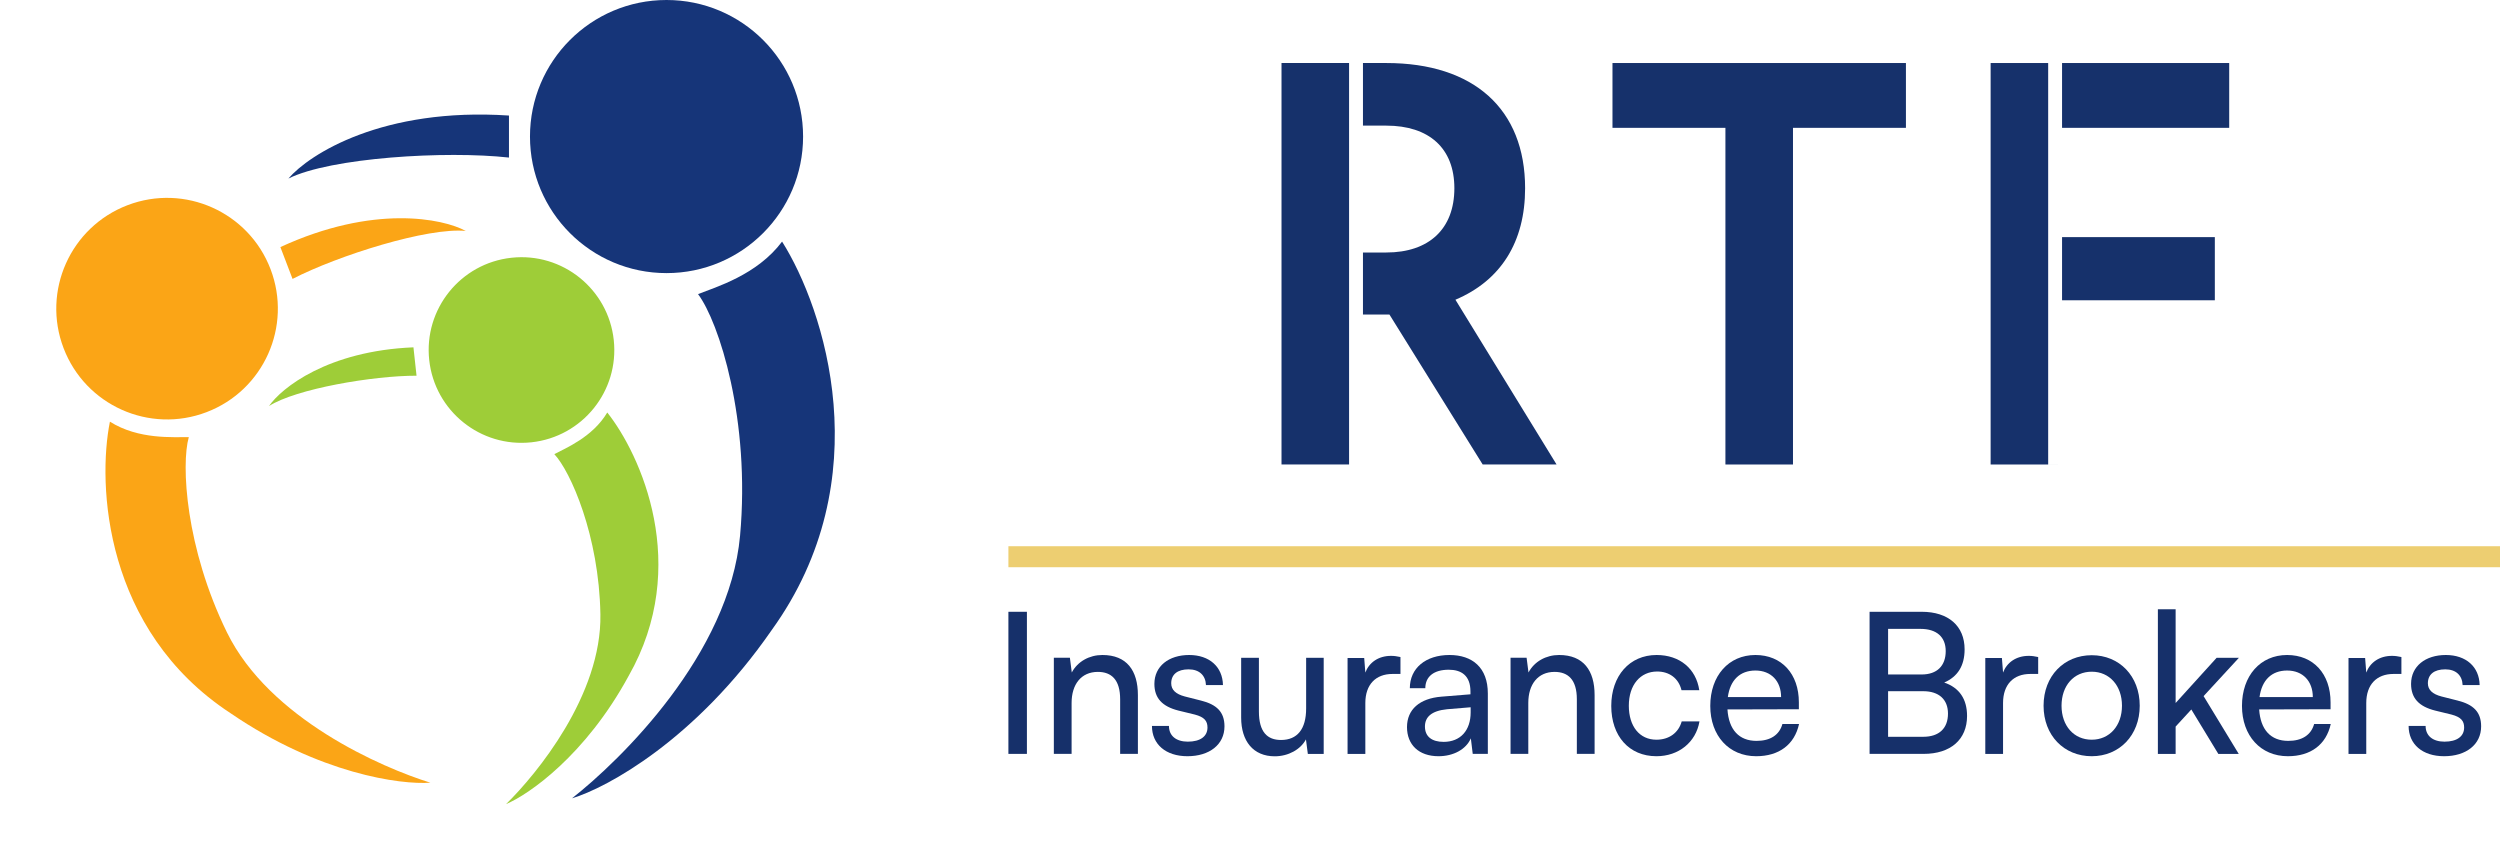 <svg width="119" height="41" viewBox="0 0 119 41" fill="none" xmlns="http://www.w3.org/2000/svg">
<path d="M24.227 5.5C18.227 5.1 14.727 7.334 13.727 8.5C15.727 7.5 21.227 7.167 24.227 7.5V5.5Z" fill="#163579"/>
<path d="M36.727 30C41.927 22.8 39.227 14.667 37.227 11.5C36.027 13.1 34.06 13.667 33.227 14C34.227 15.333 35.727 20 35.227 25.5C34.715 31.134 29.56 36.167 27.227 38C28.894 37.5 33.127 35.2 36.727 30Z" fill="#163579"/>
<circle cx="31.727" cy="6.5" r="6.5" fill="#163579"/>
<path d="M19.68 16.533C15.596 16.702 13.395 18.467 12.804 19.329C14.082 18.506 17.775 17.879 19.827 17.884L19.68 16.533Z" fill="#9ECD38"/>
<path d="M29.923 32.174C32.91 26.927 30.489 21.629 28.906 19.635C28.212 20.804 26.925 21.331 26.386 21.617C27.159 22.445 28.515 25.489 28.579 29.243C28.646 33.087 25.531 36.866 24.088 38.276C25.178 37.816 27.87 35.952 29.923 32.174Z" fill="#9ECD38"/>
<circle cx="24.823" cy="16.661" r="4.418" transform="rotate(-6.184 24.823 16.661)" fill="#9ECD38"/>
<path d="M13.346 11.761C17.776 9.72 21.076 10.398 22.171 10.993C20.366 10.814 16.102 12.155 13.925 13.276L13.346 11.761Z" fill="#FBA516"/>
<path d="M10.97 33.946C4.944 29.996 4.634 23.051 5.232 20.072C6.605 20.937 8.259 20.797 8.987 20.808C8.616 22.108 8.831 26.079 10.803 30.102C12.823 34.222 18.186 36.543 20.486 37.256C19.078 37.36 15.204 36.843 10.97 33.946Z" fill="#FBA516"/>
<circle cx="5.273" cy="5.273" r="5.273" transform="matrix(-0.934 0.357 0.357 0.934 10.995 7.885)" fill="#FBA516"/>
<path d="M114.65 34.555H115.459C115.459 35.023 115.801 35.303 116.358 35.303C116.952 35.303 117.293 35.051 117.293 34.63C117.293 34.321 117.149 34.134 116.691 34.013L115.918 33.825C115.135 33.629 114.767 33.227 114.767 32.553C114.767 31.711 115.45 31.178 116.421 31.178C117.383 31.178 118.013 31.739 118.031 32.609H117.221C117.203 32.151 116.907 31.861 116.394 31.861C115.864 31.861 115.567 32.104 115.567 32.525C115.567 32.834 115.783 33.039 116.214 33.152L116.988 33.348C117.734 33.535 118.102 33.891 118.102 34.574C118.102 35.444 117.383 35.996 116.34 35.996C115.306 35.996 114.65 35.425 114.65 34.555Z" fill="#16306A"/>
<path d="M114.307 31.275V32.08H113.929C113.129 32.08 112.634 32.585 112.634 33.464V35.887H111.789V31.322H112.58L112.634 32.014C112.814 31.537 113.255 31.219 113.857 31.219C114.01 31.219 114.136 31.238 114.307 31.275Z" fill="#16306A"/>
<path d="M108.903 35.996C107.608 35.996 106.718 35.023 106.718 33.601C106.718 32.169 107.59 31.178 108.867 31.178C110.117 31.178 110.935 32.076 110.935 33.432V33.76L107.536 33.769C107.599 34.733 108.085 35.266 108.921 35.266C109.577 35.266 110.009 34.985 110.153 34.462H110.944C110.728 35.444 109.991 35.996 108.903 35.996ZM108.867 31.917C108.13 31.917 107.662 32.375 107.554 33.18H110.09C110.09 32.422 109.613 31.917 108.867 31.917Z" fill="#16306A"/>
<path d="M103.56 35.886H102.715V29H103.56V33.463L105.512 31.311H106.572L104.891 33.135L106.564 35.886H105.592L104.307 33.771L103.56 34.585V35.886Z" fill="#16306A"/>
<path d="M97.274 33.592C97.274 32.179 98.245 31.188 99.567 31.188C100.88 31.188 101.851 32.179 101.851 33.592C101.851 35.005 100.88 35.996 99.567 35.996C98.245 35.996 97.274 35.005 97.274 33.592ZM98.129 33.592C98.129 34.546 98.713 35.21 99.567 35.21C100.412 35.21 101.006 34.546 101.006 33.592C101.006 32.638 100.412 31.973 99.567 31.973C98.713 31.973 98.129 32.638 98.129 33.592Z" fill="#16306A"/>
<path d="M97.017 31.275V32.08H96.64C95.84 32.08 95.345 32.585 95.345 33.464V35.887H94.5V31.322H95.291L95.345 32.014C95.525 31.537 95.966 31.219 96.568 31.219C96.721 31.219 96.847 31.238 97.017 31.275Z" fill="#16306A"/>
<path d="M88.992 35.885V29.121H91.474C92.742 29.121 93.515 29.795 93.515 30.908C93.515 31.684 93.191 32.208 92.544 32.489C93.263 32.732 93.632 33.275 93.632 34.08C93.632 35.202 92.849 35.885 91.564 35.885H88.992ZM91.42 29.935H89.873V32.105H91.474C92.202 32.105 92.616 31.694 92.616 30.992C92.616 30.319 92.184 29.935 91.42 29.935ZM91.546 32.901H89.873V35.071H91.546C92.301 35.071 92.724 34.669 92.724 33.967C92.724 33.294 92.292 32.901 91.546 32.901Z" fill="#16306A"/>
<path d="M83.594 35.996C82.299 35.996 81.409 35.023 81.409 33.601C81.409 32.169 82.281 31.178 83.558 31.178C84.807 31.178 85.626 32.076 85.626 33.432V33.76L82.227 33.769C82.29 34.733 82.775 35.266 83.612 35.266C84.268 35.266 84.699 34.985 84.843 34.462H85.635C85.419 35.444 84.681 35.996 83.594 35.996ZM83.558 31.917C82.82 31.917 82.353 32.375 82.245 33.18H84.78C84.78 32.422 84.304 31.917 83.558 31.917Z" fill="#16306A"/>
<path d="M76.696 33.601C76.696 32.169 77.568 31.178 78.854 31.178C79.96 31.178 80.733 31.833 80.886 32.852H80.04C79.897 32.272 79.447 31.964 78.881 31.964C78.08 31.964 77.532 32.6 77.532 33.592C77.532 34.574 78.044 35.21 78.845 35.21C79.447 35.21 79.897 34.883 80.049 34.34H80.895C80.724 35.332 79.906 35.996 78.845 35.996C77.55 35.996 76.696 35.042 76.696 33.601Z" fill="#16306A"/>
<path d="M72.747 35.884H71.902V31.309H72.666L72.756 32.01C73.035 31.486 73.592 31.178 74.213 31.178C75.372 31.178 75.903 31.917 75.903 33.086V35.884H75.058V33.283C75.058 32.356 74.644 31.982 73.997 31.982C73.206 31.982 72.747 32.572 72.747 33.461V35.884Z" fill="#16306A"/>
<path d="M68.474 35.996C67.53 35.996 66.973 35.444 66.973 34.611C66.973 33.769 67.575 33.245 68.609 33.161L69.994 33.049V32.918C69.994 32.151 69.553 31.879 68.96 31.879C68.249 31.879 67.845 32.207 67.845 32.759H67.108C67.108 31.805 67.863 31.178 68.996 31.178C70.084 31.178 70.821 31.776 70.821 33.011V35.884H70.102L70.012 35.145C69.787 35.668 69.184 35.996 68.474 35.996ZM68.717 35.313C69.517 35.313 70.003 34.77 70.003 33.91V33.666L68.879 33.76C68.132 33.835 67.827 34.134 67.827 34.583C67.827 35.07 68.168 35.313 68.717 35.313Z" fill="#16306A"/>
<path d="M66.662 31.275V32.08H66.284C65.484 32.08 64.99 32.585 64.99 33.464V35.887H64.144V31.322H64.936L64.99 32.014C65.169 31.537 65.61 31.219 66.213 31.219C66.365 31.219 66.491 31.238 66.662 31.275Z" fill="#16306A"/>
<path d="M62.172 31.312H63.008V35.887H62.253L62.163 35.195C61.911 35.672 61.327 36 60.679 36C59.654 36 59.079 35.279 59.079 34.157V31.312H59.924V33.867C59.924 34.849 60.329 35.223 60.976 35.223C61.749 35.223 62.172 34.709 62.172 33.726V31.312Z" fill="#16306A"/>
<path d="M54.833 34.555H55.642C55.642 35.023 55.983 35.303 56.541 35.303C57.134 35.303 57.476 35.051 57.476 34.63C57.476 34.321 57.332 34.134 56.873 34.013L56.1 33.825C55.318 33.629 54.949 33.227 54.949 32.553C54.949 31.711 55.633 31.178 56.604 31.178C57.566 31.178 58.195 31.739 58.213 32.609H57.404C57.386 32.151 57.089 31.861 56.577 31.861C56.046 31.861 55.75 32.104 55.75 32.525C55.75 32.834 55.965 33.039 56.397 33.152L57.17 33.348C57.916 33.535 58.285 33.891 58.285 34.574C58.285 35.444 57.566 35.996 56.523 35.996C55.489 35.996 54.833 35.425 54.833 34.555Z" fill="#16306A"/>
<path d="M51.008 35.884H50.163V31.309H50.927L51.017 32.01C51.296 31.486 51.853 31.178 52.474 31.178C53.634 31.178 54.164 31.917 54.164 33.086V35.884H53.319V33.283C53.319 32.356 52.905 31.982 52.258 31.982C51.467 31.982 51.008 32.572 51.008 33.461V35.884Z" fill="#16306A"/>
<path d="M48.881 29.121V35.885H48V29.121H48.881Z" fill="#16306A"/>
<rect x="48" y="26" width="71" height="1" fill="#EDCE71"/>
<path d="M76.754 6.085V3H90.722V6.085H85.346V22.11H82.13V6.085H76.754Z" fill="#16316B"/>
<path fill-rule="evenodd" clip-rule="evenodd" d="M64.216 3H61V22.11H64.216V14.973H64.216V12.019H64.216V5.98H64.216V3ZM64.877 12.019H65.987C68.022 12.019 69.228 10.895 69.228 8.96C69.228 7.052 68.022 5.98 65.987 5.98H64.877V3H65.987C70.158 3 72.595 5.196 72.595 8.96C72.595 11.522 71.439 13.352 69.278 14.267L74.093 22.11H70.576L66.138 14.973H64.877V12.019Z" fill="#16316B"/>
<path fill-rule="evenodd" clip-rule="evenodd" d="M97.493 3H94.754V22.11H97.97V22.109H97.493V3ZM98.154 14.293H105.426V11.287H98.154V14.293ZM98.154 6.085H106.11V3H98.154V6.085Z" fill="#16316B"/>
</svg>

